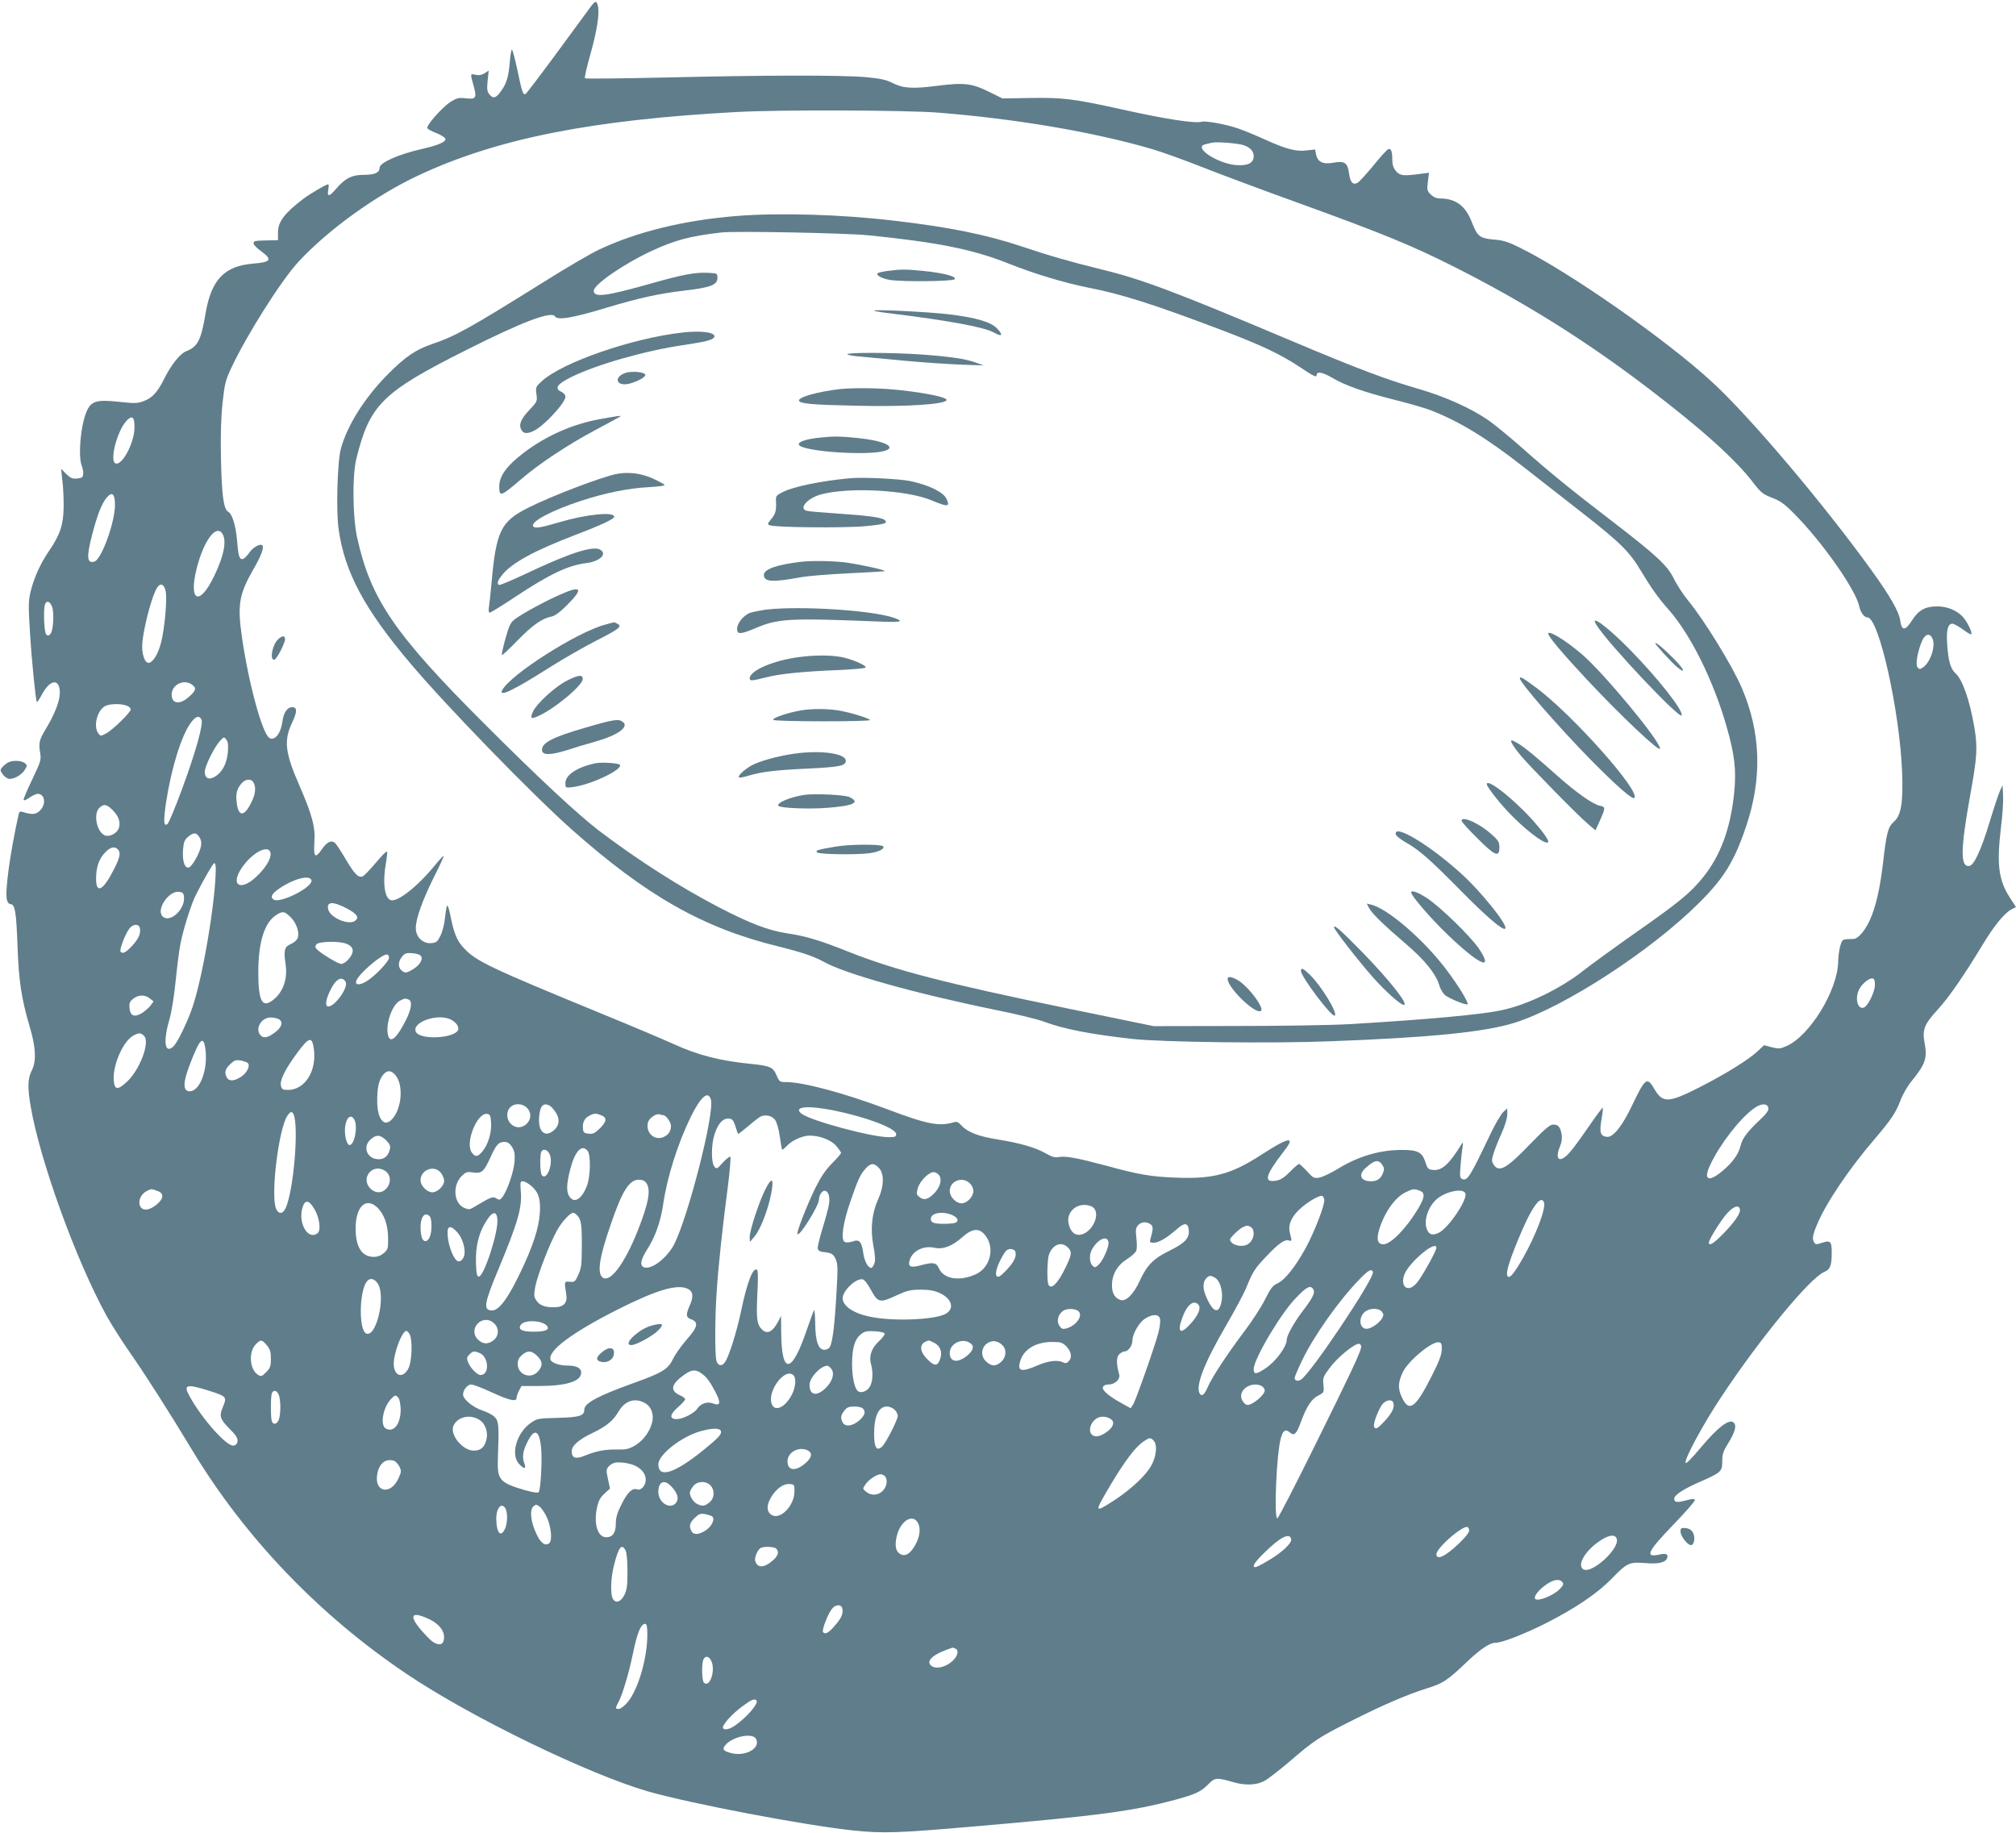 <?xml version="1.0" standalone="no"?>
<!DOCTYPE svg PUBLIC "-//W3C//DTD SVG 20010904//EN"
 "http://www.w3.org/TR/2001/REC-SVG-20010904/DTD/svg10.dtd">
<svg version="1.0" xmlns="http://www.w3.org/2000/svg"
 width="1280pt" height="1164pt" viewBox="0 0 1280 1164"
 preserveAspectRatio="xMidYMid meet">
<g transform="translate(0,1164) scale(0.1,-0.1)"
fill="#607d8b" stroke="none">
<path d="M3754 11602 c-11 -15 -107 -145 -213 -290 -106 -144 -198 -265 -203
-268 -17 -10 -24 11 -53 152 -16 73 -31 131 -35 129 -4 -2 -10 -37 -13 -77 -7
-89 -20 -135 -50 -178 -35 -52 -54 -60 -78 -31 -17 20 -18 33 -13 89 l7 64
-26 -17 c-18 -11 -36 -15 -57 -10 -35 8 -35 9 -14 -66 23 -81 17 -91 -48 -83
-47 5 -58 2 -99 -24 -51 -33 -152 -147 -146 -165 2 -7 28 -21 58 -32 30 -12
55 -28 57 -37 4 -19 -48 -41 -150 -64 -146 -33 -268 -87 -268 -119 0 -31 -30
-45 -99 -45 -77 0 -119 -21 -179 -91 -42 -49 -56 -50 -48 -4 4 19 4 35 0 35
-13 0 -117 -61 -159 -93 -119 -91 -160 -145 -160 -212 l0 -50 -55 -1 c-92 -2
-100 -3 -100 -19 0 -8 19 -29 43 -46 79 -58 71 -73 -48 -83 -181 -15 -264
-103 -300 -317 -29 -170 -49 -210 -123 -239 -39 -15 -96 -87 -140 -176 -42
-84 -75 -120 -128 -140 -42 -16 -57 -16 -159 -5 -142 15 -176 5 -205 -61 -38
-88 -56 -286 -30 -348 6 -15 10 -39 8 -52 -2 -19 -10 -24 -39 -26 -30 -3 -42
3 -69 29 l-32 33 8 -75 c5 -40 9 -117 8 -169 -1 -110 -22 -175 -94 -280 -55
-80 -96 -173 -116 -258 -14 -58 -14 -91 -4 -252 11 -184 37 -440 44 -447 2 -3
17 19 33 49 52 97 113 102 113 9 -1 -54 -32 -134 -89 -229 -43 -71 -47 -90
-35 -159 6 -37 0 -54 -50 -159 -31 -64 -56 -123 -56 -130 0 -9 11 -6 36 11 20
14 44 25 53 25 46 0 56 -66 15 -106 -25 -26 -51 -28 -110 -9 -17 5 -22 2 -26
-17 -54 -243 -88 -489 -74 -541 3 -15 13 -27 21 -27 30 0 38 -45 46 -259 8
-234 25 -340 78 -521 39 -130 43 -218 12 -278 -25 -50 -27 -106 -6 -228 60
-348 289 -978 481 -1327 31 -56 100 -165 154 -242 94 -135 237 -358 389 -610
337 -559 809 -1051 1366 -1425 406 -273 1150 -634 1530 -744 274 -78 993 -215
1305 -248 185 -19 282 -16 755 25 802 69 1018 98 1290 171 125 34 161 51 206
97 43 44 52 45 163 13 74 -21 146 -18 194 9 23 12 96 69 162 125 153 132 187
154 378 250 203 103 365 173 487 211 109 34 132 49 260 171 88 83 144 120 181
120 40 0 185 56 319 124 189 96 326 189 416 281 100 103 113 109 214 101 86
-7 129 3 140 32 9 24 -7 32 -49 22 -95 -21 -76 19 84 185 77 80 140 151 140
159 0 12 -8 12 -55 0 -58 -15 -75 -13 -75 11 0 23 61 62 161 106 136 59 144
66 144 131 0 45 6 65 38 115 45 74 55 114 33 132 -28 24 -100 -32 -206 -158
-61 -73 -96 -108 -98 -98 -6 28 116 252 228 420 244 368 562 754 652 791 39
17 48 41 48 125 0 69 -9 78 -60 61 -36 -12 -43 -12 -51 1 -14 22 -11 45 16
110 54 134 203 356 368 548 104 122 133 165 163 243 14 38 45 92 68 120 90
110 104 149 86 244 -16 86 -4 119 82 213 70 76 165 213 288 416 71 118 137
198 181 221 l29 15 -42 65 c-70 111 -81 209 -53 445 9 70 15 158 13 195 l-3
69 -18 -39 c-9 -21 -38 -107 -63 -190 -55 -182 -100 -280 -131 -284 -57 -8
-56 103 6 448 45 248 48 305 26 436 -30 170 -74 298 -119 339 -32 29 -46 80
-53 186 -6 90 4 129 34 129 8 0 38 -16 65 -36 27 -20 51 -34 54 -31 9 9 -26
81 -54 111 -39 41 -98 66 -162 66 -75 0 -118 -23 -159 -87 -44 -70 -67 -70
-76 -3 -8 57 -64 155 -183 320 -306 424 -773 976 -1012 1195 -293 270 -908
699 -1219 852 -76 38 -108 48 -167 52 -89 8 -104 20 -139 110 -39 104 -103
151 -203 151 -22 0 -41 9 -58 25 -23 23 -25 30 -18 82 l7 56 -64 -8 c-100 -13
-120 -11 -146 19 -16 19 -23 40 -23 71 0 54 -8 75 -25 68 -8 -2 -51 -49 -95
-104 -45 -54 -90 -104 -101 -110 -30 -15 -46 3 -54 62 -9 66 -28 79 -99 66
-66 -12 -100 4 -110 53 l-6 31 -54 -6 c-67 -9 -133 9 -271 72 -55 25 -130 56
-166 68 -76 26 -202 49 -229 42 -46 -12 -231 17 -510 79 -303 67 -370 75 -575
72 l-180 -3 -85 42 c-109 54 -160 60 -331 38 -157 -20 -216 -16 -284 19 -39
20 -75 27 -165 36 -155 14 -657 13 -1272 -2 -279 -6 -510 -9 -514 -5 -4 3 12
73 35 154 42 151 59 260 47 307 -8 32 -16 32 -42 -2z m2201 -677 c495 -39 993
-124 1358 -231 65 -19 206 -70 315 -113 108 -43 384 -146 614 -229 536 -194
723 -271 993 -407 451 -228 838 -471 1235 -774 337 -257 550 -449 662 -596 48
-62 61 -73 118 -95 52 -19 80 -39 140 -100 178 -178 392 -483 415 -590 8 -39
31 -70 52 -70 72 0 205 -593 220 -985 7 -189 -6 -272 -52 -312 -38 -34 -47
-68 -70 -268 -19 -160 -46 -275 -83 -357 -30 -66 -74 -117 -101 -119 -9 0 -29
-2 -46 -2 -27 -2 -31 -7 -42 -47 -6 -25 -12 -68 -12 -95 -3 -182 -180 -472
-329 -537 -39 -17 -49 -18 -93 -7 l-49 13 -38 -36 c-56 -54 -209 -149 -375
-233 -193 -98 -230 -99 -282 -11 -47 81 -58 74 -140 -97 -64 -136 -123 -210
-163 -205 -41 5 -48 28 -34 109 7 40 11 74 8 76 -2 2 -41 -50 -87 -117 -46
-67 -100 -142 -122 -166 -64 -73 -99 -50 -61 41 10 25 13 50 9 74 -9 47 -21
61 -54 61 -20 0 -51 -26 -141 -119 -154 -160 -202 -188 -236 -136 -14 22 -14
29 -1 72 8 26 31 84 51 128 21 47 36 96 36 119 l0 39 -26 -24 c-14 -13 -51
-76 -81 -139 -128 -269 -146 -299 -178 -286 -16 6 -17 15 -12 84 4 42 9 95 13
117 4 34 4 37 -7 20 -77 -126 -124 -169 -181 -163 -30 3 -35 8 -49 53 -20 59
-48 74 -144 74 -140 1 -279 -39 -409 -119 -46 -28 -99 -53 -120 -57 -34 -5
-39 -2 -78 41 -23 25 -46 46 -50 46 -5 0 -31 -22 -57 -49 -33 -34 -60 -52 -84
-56 -88 -17 -76 30 48 190 74 94 27 86 -144 -25 -192 -125 -306 -156 -541
-147 -162 6 -239 19 -450 77 -180 48 -255 62 -297 54 -25 -5 -44 1 -85 24 -62
36 -164 65 -300 87 -122 19 -193 46 -230 86 -22 24 -34 30 -51 24 -94 -28
-168 -14 -420 81 -273 103 -536 174 -648 174 -38 0 -41 2 -59 44 -21 50 -41
59 -160 71 -195 19 -340 56 -490 125 -69 31 -276 119 -460 194 -717 295 -798
333 -877 419 -43 46 -61 92 -84 207 -6 33 -15 60 -19 60 -4 0 -10 -33 -14 -72
-4 -43 -16 -91 -29 -118 -20 -40 -26 -45 -60 -48 -53 -4 -97 39 -97 96 0 59
42 176 115 323 37 72 64 133 62 135 -2 2 -27 -25 -56 -60 -107 -132 -237 -235
-280 -221 -40 12 -53 116 -30 239 5 31 9 62 7 68 -3 7 -35 -25 -72 -70 -37
-44 -75 -83 -83 -86 -27 -11 -52 14 -107 107 -30 51 -61 99 -70 106 -22 19
-50 5 -81 -39 -44 -64 -55 -54 -49 43 7 95 -13 171 -96 362 -90 206 -99 283
-46 395 34 72 34 100 1 100 -31 0 -55 -35 -62 -92 -10 -75 -49 -124 -83 -103
-45 28 -133 352 -175 647 -28 199 -16 267 73 422 49 84 70 141 58 153 -14 14
-59 -11 -84 -47 -15 -22 -34 -39 -43 -40 -20 0 -26 20 -34 120 -8 93 -31 167
-55 180 -30 16 -42 100 -47 335 -3 155 0 260 10 356 13 121 19 145 54 220 99
212 319 559 428 677 190 205 493 423 763 549 498 233 1096 352 2022 402 271
15 1069 12 1275 -4z m1935 -205 c45 -13 70 -38 70 -71 0 -44 -37 -63 -113 -57
-89 7 -217 75 -217 115 0 7 10 15 23 17 12 3 31 7 42 10 28 7 155 -3 195 -14z
m-7036 -1795 c-1 -100 -83 -250 -123 -226 -35 22 14 207 72 269 36 39 52 25
51 -43z m-124 -490 c0 -111 -85 -346 -130 -360 -48 -15 -52 27 -16 166 32 125
62 203 93 239 34 41 53 26 53 -45z m678 -178 c34 -41 17 -139 -47 -272 -94
-197 -166 -167 -112 47 43 169 118 275 159 225z m-356 -372 c10 -48 -6 -233
-29 -323 -17 -70 -50 -125 -76 -130 -29 -6 -50 61 -43 133 13 112 62 295 93
343 21 34 46 24 55 -23z m-722 -95 c15 -37 9 -152 -9 -174 -10 -12 -17 -14
-27 -5 -14 12 -20 161 -8 193 10 25 30 19 44 -14z m11941 -207 c19 -51 -17
-153 -64 -182 -17 -11 -22 -11 -33 3 -14 19 4 112 32 172 20 42 50 45 65 7z
m-11053 -289 c31 -22 28 -37 -18 -78 -58 -52 -110 -46 -110 14 0 62 76 101
128 64z m-414 -134 c14 -5 26 -16 26 -24 0 -19 -114 -130 -157 -153 -34 -18
-35 -17 -49 1 -31 43 -10 137 38 170 25 18 103 21 142 6z m475 -88 c14 -27
-36 -206 -124 -444 -42 -114 -83 -212 -91 -219 -25 -20 -27 16 -10 134 33 217
97 424 156 506 32 44 54 51 69 23z m168 -204 c-6 -73 -33 -126 -76 -155 -41
-28 -71 -17 -71 26 0 35 60 157 96 196 26 28 27 28 41 9 11 -13 13 -35 10 -76z
m163 -197 c17 -32 12 -74 -16 -129 -44 -89 -81 -88 -91 2 -7 55 0 85 28 119
24 32 64 36 79 8z m-895 -174 c39 -39 52 -78 39 -116 -11 -31 -56 -55 -85 -46
-53 17 -79 135 -39 175 28 28 47 25 85 -13z m551 -172 c11 -17 14 -35 10 -57
-9 -48 -58 -132 -78 -136 -26 -5 -41 42 -36 112 4 49 9 63 32 83 35 29 52 29
72 -2z m-518 -77 c20 -20 14 -52 -23 -124 -69 -138 -115 -163 -115 -63 0 71
18 126 56 165 32 35 61 43 82 22z m970 -25 c4 -30 -23 -80 -72 -131 -119 -126
-200 -73 -94 61 68 86 158 124 166 70z m-348 -95 c0 -199 -80 -679 -146 -877
-31 -94 -98 -233 -124 -256 -53 -48 -65 30 -26 166 15 51 31 150 41 249 9 91
23 199 31 240 18 91 68 249 96 305 55 108 111 205 119 205 5 0 9 -15 9 -32z
m607 -75 c17 -43 -204 -155 -242 -123 -20 17 -8 37 40 70 88 60 189 87 202 53z
m-809 -107 c9 -79 -90 -170 -136 -124 -42 42 38 162 103 156 25 -3 31 -8 33
-32z m1036 -75 c63 -33 78 -57 51 -77 -41 -31 -158 19 -171 72 -13 51 31 53
120 5z m-359 -54 c38 -38 58 -97 45 -133 -5 -13 -25 -30 -44 -38 -40 -17 -46
-39 -33 -126 14 -92 -13 -173 -73 -224 -74 -62 -100 -18 -100 172 0 187 38
311 110 360 44 29 56 28 95 -11z m-957 -70 c7 -34 -8 -68 -50 -113 -40 -43
-61 -53 -73 -35 -7 13 31 114 57 146 23 30 61 31 66 2z m1309 -98 c50 -19 56
-52 17 -98 -14 -17 -35 -31 -47 -31 -21 0 -136 70 -158 96 -9 11 -9 17 1 29
15 18 143 21 187 4z m477 -81 c14 -22 -16 -64 -64 -89 -29 -16 -37 -17 -55 -5
-28 19 -30 57 -4 90 18 23 27 27 67 24 29 -2 49 -9 56 -20z m-204 -9 c0 -23
-89 -116 -141 -148 -40 -25 -69 -27 -69 -6 0 36 157 175 197 175 7 0 13 -9 13
-21z m-276 -152 c21 -33 -66 -157 -110 -157 -20 0 -17 37 7 90 37 82 77 108
103 67z m9710 -23 c-1 -44 -44 -131 -70 -141 -40 -15 -59 60 -29 117 18 35 64
72 84 68 12 -3 16 -15 15 -44z m-10953 -83 l24 -19 -20 -27 c-11 -15 -37 -37
-57 -49 -47 -27 -72 -15 -76 36 -2 29 2 40 24 57 33 26 74 27 105 2z m1643 -7
c25 -10 19 -59 -15 -127 -58 -117 -101 -155 -115 -101 -18 70 25 195 76 221
29 15 33 15 54 7z m-820 -127 c25 -18 14 -50 -27 -81 -45 -34 -72 -40 -91 -21
-40 41 1 115 63 115 20 0 45 -6 55 -13z m1079 4 c33 -13 57 -39 57 -62 0 -59
-239 -77 -269 -21 -30 57 123 117 212 83z m-1938 -108 c39 -39 -27 -216 -110
-292 -59 -55 -79 -51 -83 13 -6 98 62 250 128 283 33 17 45 16 65 -4z m1077
-78 c22 -142 -55 -265 -164 -265 -32 0 -39 4 -44 26 -9 35 26 105 105 212 73
98 92 103 103 27z m-687 -13 c15 -133 -41 -270 -107 -260 -37 5 -35 60 6 166
66 173 89 194 101 94z m268 -81 c17 -17 -3 -60 -40 -86 -45 -30 -79 -32 -93
-6 -16 32 -12 51 20 83 27 26 36 30 67 25 20 -4 41 -11 46 -16z m935 -74 c58
-62 43 -228 -26 -290 -47 -43 -87 14 -87 123 0 84 10 132 36 164 25 32 49 33
77 3z m2006 -160 c23 -87 -143 -737 -233 -916 -43 -83 -133 -156 -184 -149
-37 5 -33 46 12 115 50 78 85 175 101 283 25 173 91 384 174 555 65 133 113
175 130 112z m-1161 -59 c48 -64 -37 -149 -101 -101 -36 27 -42 83 -12 113 30
30 86 24 113 -12z m137 22 c10 -5 28 -26 40 -45 27 -43 20 -86 -18 -115 -54
-43 -96 -3 -89 87 5 72 26 95 67 73z m7738 -16 c2 -15 -14 -37 -55 -75 -72
-67 -109 -115 -119 -154 -13 -56 -43 -102 -99 -153 -101 -92 -146 -82 -97 21
60 129 188 295 277 359 46 34 88 35 93 2z m-5935 -14 c211 -43 397 -114 397
-151 0 -16 -8 -19 -47 -19 -110 0 -501 106 -555 150 -54 44 40 53 205 20z
m-3428 -27 c32 -84 0 -471 -49 -588 -19 -46 -50 -47 -65 -4 -32 93 19 502 73
584 19 29 31 32 41 8z m1253 -51 c4 -63 -19 -140 -55 -182 -30 -37 -47 -38
-69 -5 -41 63 36 252 99 243 19 -3 22 -10 25 -56z m695 49 c42 -16 41 -39 -2
-83 -33 -32 -46 -39 -73 -36 -26 2 -34 8 -36 27 -6 39 7 70 36 85 32 18 43 19
75 7z m397 -1 c18 0 50 -44 50 -68 0 -35 -16 -58 -49 -72 -58 -23 -113 30 -97
93 7 28 52 59 74 52 8 -3 18 -5 22 -5z m711 -30 c11 -15 23 -58 30 -105 6 -44
13 -82 15 -84 2 -2 15 8 29 23 32 35 100 66 146 66 63 0 135 -27 168 -65 17
-20 31 -40 31 -45 0 -5 -26 -35 -58 -67 -41 -42 -70 -85 -104 -153 -54 -111
-120 -279 -115 -294 9 -26 137 179 137 219 0 25 19 55 35 55 23 0 36 -36 29
-82 -3 -24 -22 -93 -41 -155 -19 -61 -33 -120 -31 -130 2 -11 13 -19 28 -21
60 -6 72 -13 87 -49 13 -32 13 -61 3 -227 -11 -194 -24 -296 -41 -328 -5 -10
-21 -18 -35 -18 -38 0 -57 54 -58 167 -1 51 -4 89 -7 85 -3 -4 -23 -57 -44
-118 -97 -289 -163 -299 -165 -24 l-1 105 -18 -35 c-40 -75 -78 -87 -115 -37
-22 30 -25 71 -15 264 2 50 1 95 -3 99 -25 25 -63 -70 -103 -261 -27 -129 -75
-283 -101 -322 -19 -30 -46 -26 -55 7 -11 39 -10 287 2 448 11 164 36 398 71
664 12 97 19 180 15 184 -3 4 -25 -13 -47 -37 -38 -42 -40 -43 -55 -25 -20 27
-20 139 2 205 21 67 54 103 91 99 22 -2 29 -11 41 -48 8 -25 15 -47 17 -49 2
-2 29 19 61 46 32 28 67 55 78 62 32 17 76 9 96 -19z m-2671 1 c23 -43 1 -161
-31 -161 -14 0 -29 45 -29 90 0 76 35 117 60 71z m202 -131 c24 -25 29 -36 23
-58 -10 -41 -34 -62 -70 -62 -75 0 -106 79 -51 127 36 31 61 29 98 -7z m799
-42 c16 -27 19 -44 16 -93 -5 -64 -46 -184 -76 -224 -16 -20 -20 -22 -39 -10
-23 14 -32 11 -131 -48 -41 -25 -44 -25 -77 -10 -64 31 -71 142 -13 200 27 26
34 29 73 23 54 -8 68 4 109 94 37 82 53 100 89 100 21 0 33 -8 49 -32z m480
-25 c21 -25 18 -167 -5 -223 -33 -84 -79 -112 -110 -68 -21 30 -20 79 4 172
30 117 74 165 111 119z m-237 -33 c16 -66 -28 -161 -55 -119 -10 16 -12 119
-3 144 12 29 48 14 58 -25z m5282 -55 c14 -21 14 -30 4 -55 -15 -35 -37 -50
-75 -50 -65 0 -83 39 -37 82 57 53 84 59 108 23z m-3195 -21 c34 -36 32 -117
-5 -197 -40 -89 -51 -187 -31 -295 12 -64 14 -95 6 -115 -6 -15 -14 -27 -19
-27 -21 0 -44 43 -51 95 -10 72 -26 89 -67 73 -17 -6 -39 -8 -49 -4 -29 11
-14 119 35 260 48 139 63 171 98 209 32 34 52 34 83 1z m-3134 -19 c40 -28 37
-89 -6 -122 -56 -43 -139 32 -106 97 22 42 71 53 112 25z m352 -11 c12 -15 21
-38 21 -51 0 -32 -42 -73 -75 -73 -34 0 -75 42 -75 76 0 68 88 100 129 48z
m3166 -19 c17 -28 2 -76 -35 -113 -38 -38 -65 -45 -92 -22 -20 16 -21 21 -10
58 14 47 74 105 104 100 12 -2 26 -12 33 -23z m-1861 -47 c30 -42 14 -127 -55
-302 -84 -211 -177 -335 -224 -296 -34 29 -20 126 51 331 74 218 119 289 180
289 23 0 38 -7 48 -22z m2053 0 c14 -13 23 -33 23 -50 0 -36 -40 -78 -75 -78
-35 0 -75 42 -75 78 0 64 79 95 127 50z m-2783 -18 c47 -41 60 -86 53 -179 -7
-89 -43 -201 -114 -351 -83 -177 -143 -260 -188 -260 -59 0 -52 43 41 265 121
290 149 387 141 488 -5 61 -4 67 13 67 11 0 35 -14 54 -30z m-2375 -31 c44
-15 42 -49 -6 -88 -47 -38 -89 -41 -104 -7 -14 30 6 75 41 93 31 16 30 16 69
2z m8015 1 c36 -13 33 -43 -12 -117 -73 -122 -172 -223 -218 -223 -37 0 -46
30 -28 91 32 108 100 205 166 238 49 24 57 25 92 11z m290 -17 c15 -39 -108
-221 -169 -250 -40 -19 -62 -13 -76 24 -20 53 6 136 59 186 54 51 172 77 186
40z m-896 -40 c5 -31 -63 -206 -119 -309 -66 -119 -132 -202 -178 -222 -30
-14 -43 -30 -79 -102 -23 -47 -83 -139 -133 -205 -107 -142 -203 -288 -230
-350 -22 -51 -37 -63 -51 -44 -30 46 26 192 167 434 54 93 111 199 126 235 43
107 56 127 132 206 75 80 116 108 141 98 18 -7 19 -1 7 43 -15 51 4 102 58
153 46 45 127 93 146 87 6 -2 11 -13 13 -24z m1395 -17 c14 -37 -51 -208 -135
-356 -59 -102 -85 -132 -97 -111 -11 18 8 84 66 226 82 202 146 295 166 241z
m-7807 -42 c33 -56 43 -134 21 -153 -59 -48 -124 58 -98 157 16 58 42 56 77
-4z m398 11 c44 -41 69 -110 70 -193 1 -69 -1 -75 -27 -98 -19 -16 -40 -24
-65 -24 -74 1 -114 62 -114 179 -1 138 64 203 136 136z m4548 -2 c51 -46 -16
-173 -93 -173 -32 0 -56 28 -65 76 -11 60 36 113 100 114 23 0 47 -7 58 -17z
m4104 -7 c9 -24 -26 -77 -99 -153 -66 -68 -97 -88 -97 -62 0 20 81 149 119
189 39 41 68 51 77 26z m-7888 -66 c8 -79 -85 -365 -118 -365 -12 0 -16 19
-18 89 -3 106 19 194 69 269 37 57 62 59 67 7z m506 24 c26 -25 31 -61 30
-199 0 -111 -3 -137 -22 -178 -20 -45 -24 -48 -54 -45 -36 3 -36 4 -23 -78 10
-57 -16 -84 -79 -84 -58 0 -91 13 -112 45 -14 22 -15 33 -5 88 15 74 89 267
137 354 31 56 83 113 104 113 5 0 16 -7 24 -16z m2381 2 c37 -16 46 -40 19
-50 -9 -3 -40 -6 -69 -6 -66 0 -85 7 -85 31 0 38 71 51 135 25z m-3317 -8 c15
-15 16 -99 0 -133 -16 -36 -44 -32 -52 6 -19 94 11 168 52 127z m4577 -51 c18
-14 18 -28 -1 -94 -6 -20 -3 -23 23 -23 30 0 84 32 146 87 48 43 71 40 75 -8
4 -51 -24 -81 -123 -130 -101 -49 -144 -93 -189 -192 -37 -82 -86 -131 -120
-121 -36 10 -56 43 -56 92 0 70 33 128 96 168 29 18 56 43 59 55 4 11 4 47 0
80 -6 50 -4 63 11 80 20 22 52 25 79 6z m636 -17 c26 -15 25 -67 -3 -97 -15
-16 -33 -23 -59 -23 -35 0 -69 20 -69 40 0 13 61 71 84 80 28 11 25 11 47 0z
m-5040 -31 c29 -31 49 -83 49 -130 0 -35 -23 -64 -44 -56 -22 9 -52 78 -61
139 -12 83 7 99 56 47z m3352 -19 c67 -79 36 -209 -59 -251 -103 -46 -203 -30
-233 39 -17 37 -36 40 -117 18 -60 -16 -79 -9 -70 27 15 63 87 101 159 85 55
-12 113 10 178 68 62 55 104 59 142 14z m785 -47 c4 -29 -34 -116 -63 -143
-21 -19 -24 -20 -39 -5 -19 19 -21 67 -5 98 35 68 100 99 107 50z m-258 -33
c27 -27 25 -44 -10 -118 -51 -109 -98 -157 -114 -116 -10 26 -7 161 5 191 24
63 79 83 119 43z m2340 -2 c0 -20 -87 -176 -121 -219 -70 -88 -128 -5 -61 87
65 89 182 174 182 132z m-2674 -23 c11 -29 -7 -68 -56 -119 -37 -39 -52 -48
-61 -39 -14 14 1 67 38 131 18 32 30 42 49 42 13 0 27 -7 30 -15z m2271 -131
c12 -37 -400 -653 -458 -684 -21 -12 -39 -6 -39 12 0 6 20 54 45 106 75 158
234 383 367 520 57 59 77 69 85 46z m-1005 -35 c41 -22 60 -112 37 -178 -18
-52 -50 -35 -88 49 -25 55 -26 97 -4 122 19 21 27 22 55 7z m-5312 -41 c50
-82 -11 -339 -74 -315 -49 19 -46 271 4 332 20 25 49 17 70 -17z m3130 -38
c44 -81 57 -84 161 -35 67 31 88 36 152 37 54 0 88 -6 120 -20 80 -35 100
-100 42 -133 -67 -39 -341 -50 -485 -18 -103 22 -170 68 -170 117 1 47 82 125
125 120 13 -2 32 -26 55 -68z m-1165 8 c35 -16 40 -48 16 -103 -28 -63 -27
-79 9 -92 47 -18 40 -49 -31 -129 -33 -38 -72 -93 -86 -122 -31 -65 -66 -87
-250 -153 -226 -81 -313 -128 -313 -168 0 -40 -29 -49 -167 -53 -127 -3 -133
-4 -174 -33 -89 -62 -128 -200 -74 -259 31 -34 48 -34 35 0 -15 40 -12 75 14
129 46 99 79 91 91 -21 9 -77 -2 -275 -15 -288 -6 -6 -40 0 -87 13 -161 47
-177 66 -172 200 8 207 6 238 -19 263 -12 14 -47 32 -77 42 -60 19 -125 72
-125 102 0 29 28 64 52 64 12 0 70 -22 130 -50 113 -52 158 -62 158 -35 0 9 7
29 15 45 l16 30 102 0 c183 0 277 29 277 86 0 29 -31 44 -89 44 -48 0 -98 17
-105 36 -22 57 139 176 436 325 239 120 367 157 433 127z m3974 -5 c12 -22 -5
-55 -71 -141 -52 -69 -98 -151 -98 -177 0 -45 -71 -141 -137 -184 -58 -38 -73
-39 -73 -3 0 62 169 348 265 448 71 75 96 88 114 57z m-729 -98 c17 -21 -3
-68 -53 -122 -62 -68 -84 -53 -52 36 30 87 75 123 105 86z m-765 -38 c36 -27
-11 -96 -78 -112 -20 -5 -29 -1 -41 18 -19 28 -9 70 22 93 22 17 73 18 97 1z
m1928 -4 c12 -15 13 -22 4 -40 -16 -28 -57 -60 -89 -68 -50 -13 -69 56 -28
101 29 29 89 33 113 7z m-1408 -46 c4 -13 -1 -53 -10 -88 -23 -88 -143 -429
-161 -457 l-15 -23 -58 32 c-83 46 -126 83 -118 103 4 10 18 16 37 16 39 0 74
34 66 63 -18 65 -19 108 -1 127 10 11 26 20 36 20 23 0 49 37 49 70 0 40 42
113 79 137 46 31 89 31 96 0z m-4228 -29 c33 -30 31 -80 -3 -107 -35 -28 -69
-26 -99 4 -69 68 31 170 102 103z m333 -13 c25 -26 -4 -40 -80 -40 -76 0 -102
13 -84 43 21 33 129 31 164 -3z m-869 -56 c19 -36 15 -170 -7 -215 -34 -70
-94 -53 -94 27 0 70 53 209 80 209 5 0 14 -9 21 -21z m3016 4 c2 -6 -14 -28
-37 -49 -47 -44 -64 -94 -50 -144 14 -50 12 -107 -5 -140 -17 -33 -58 -49 -79
-31 -21 17 -36 91 -36 171 0 98 16 155 53 186 26 22 38 24 90 22 35 -2 62 -8
64 -15z m-3923 -74 c21 -25 26 -41 26 -86 0 -47 -4 -58 -30 -85 -28 -28 -32
-29 -53 -16 -53 35 -60 146 -12 194 31 31 38 30 69 -7z m4237 16 c39 -21 53
-57 39 -101 -16 -49 -36 -50 -81 -5 -57 56 -53 107 9 120 2 1 16 -6 33 -14z
m238 -10 c19 -19 2 -52 -43 -83 -54 -37 -96 -25 -96 28 1 66 92 102 139 55z
m195 -5 c29 -28 25 -78 -8 -107 -34 -29 -58 -29 -92 0 -45 39 -34 106 21 127
25 11 55 3 79 -20z m407 -9 c32 -33 38 -71 13 -95 -11 -12 -20 -13 -34 -6 -32
17 -92 11 -155 -16 -112 -49 -139 -42 -116 29 24 72 99 116 199 117 57 0 67
-3 93 -29z m2383 -20 c-1 -33 -17 -76 -68 -176 -101 -198 -140 -224 -186 -125
-25 54 -24 92 6 157 34 72 184 197 229 191 17 -3 20 -10 19 -47z m-512 14 c-7
-38 -66 -163 -293 -622 -126 -255 -233 -463 -239 -463 -22 0 -6 398 21 504 13
54 31 66 59 41 27 -24 42 -10 70 68 36 97 67 145 109 166 38 20 38 21 34 68
-5 44 -2 53 40 109 48 65 160 157 186 152 10 -2 15 -12 13 -23z m-5598 -35
c60 -23 66 -140 7 -140 -22 0 -66 46 -80 83 -9 23 -7 31 9 47 23 23 29 24 64
10z m367 -19 c35 -36 37 -61 6 -97 -46 -54 -130 -23 -130 47 0 23 8 39 27 56
36 31 61 29 97 -6z m1863 -77 c31 -30 11 -91 -44 -138 -52 -43 -90 -30 -90 31
0 46 66 118 112 122 4 1 14 -6 22 -15z m-824 -31 c36 -25 55 -50 92 -120 37
-71 32 -92 -17 -73 -35 13 -77 -1 -99 -35 -18 -28 -92 -65 -129 -65 -48 0 -46
29 6 74 26 23 47 46 47 52 0 6 -14 17 -32 25 -66 29 -58 70 24 129 47 34 73
37 108 13z m588 -15 c18 -18 14 -74 -9 -120 -42 -83 -109 -115 -129 -62 -31
81 85 235 138 182z m2973 -68 c10 -6 19 -19 19 -28 0 -28 -76 -92 -109 -92
-18 0 -41 31 -41 56 0 55 77 92 131 64z m-6680 -31 c108 -35 111 -38 84 -102
-24 -58 -19 -75 40 -136 43 -42 55 -62 53 -81 -2 -17 -10 -26 -26 -28 -42 -6
-197 166 -277 311 -44 77 -24 83 126 36z m439 -25 c6 -14 10 -49 10 -79 0 -30
-4 -65 -10 -79 -11 -29 -35 -34 -44 -10 -8 20 -8 158 0 178 9 24 33 19 44 -10z
m760 -19 c7 -9 13 -42 14 -73 0 -93 -43 -149 -94 -122 -38 21 -19 133 32 187
25 27 31 28 48 8z m1561 -31 c44 -22 63 -73 49 -127 -16 -60 -57 -114 -109
-145 -38 -22 -56 -26 -111 -25 -75 2 -133 -9 -207 -39 -59 -24 -83 -16 -83 29
0 34 44 73 132 115 89 43 130 77 164 134 41 70 101 91 165 58z m4755 1 c11
-28 -7 -66 -53 -116 -48 -51 -60 -58 -69 -36 -7 19 32 119 56 145 24 25 58 29
66 7z m-3368 -37 c21 -21 13 -45 -23 -77 -42 -36 -89 -42 -105 -12 -15 29 -12
45 11 75 16 21 29 26 63 26 23 0 47 -5 54 -12z m202 -8 c11 -11 20 -28 20 -39
0 -26 -75 -173 -100 -196 -34 -31 -50 -5 -50 80 0 114 28 175 82 175 15 0 37
-9 48 -20z m-2630 -69 c32 -23 49 -75 39 -118 -11 -51 -36 -73 -81 -73 -73 0
-157 106 -127 162 30 57 112 71 169 29z m4009 4 c20 -19 5 -52 -37 -80 -40
-27 -71 -32 -90 -13 -27 27 -3 90 42 108 25 11 66 4 85 -15z m-2482 -70 c7
-20 -14 -43 -110 -121 -184 -149 -287 -182 -287 -91 0 62 149 178 271 211 73
20 118 20 126 1z m2747 -61 c24 -24 20 -92 -10 -151 -32 -65 -129 -156 -240
-229 -130 -83 -130 -83 -17 108 87 145 153 232 202 265 40 27 45 28 65 7z
m-2193 -64 c29 -16 23 -44 -16 -79 -63 -55 -115 -50 -115 11 0 59 75 98 131
68z m-2626 -66 c8 -4 22 -19 31 -35 13 -27 13 -33 -5 -73 -49 -111 -156 -92
-136 24 12 71 56 104 110 84z m1530 -31 c42 -21 65 -52 65 -89 0 -36 -31 -70
-56 -60 -29 11 -61 -20 -98 -95 -27 -54 -36 -84 -36 -122 0 -59 -20 -87 -61
-87 -54 0 -80 83 -59 186 10 46 20 65 48 91 l35 32 -13 61 c-12 54 -11 62 5
80 9 10 27 21 39 23 32 7 97 -3 131 -20z m1583 -65 c20 -20 14 -67 -13 -93
-29 -30 -73 -33 -106 -6 -22 18 -23 19 -5 45 19 30 72 66 97 66 8 0 20 -5 27
-12z m-1356 -65 c39 -41 50 -76 32 -102 -35 -50 -114 -4 -114 67 0 66 38 82
82 35z m248 7 c30 -30 27 -83 -6 -109 -30 -24 -43 -26 -77 -10 -24 11 -47 47
-47 73 0 7 9 25 21 40 26 33 79 36 109 6z m534 -42 c-1 -85 -85 -175 -140
-149 -31 14 -39 50 -20 92 29 65 85 111 130 107 30 -3 31 -5 30 -50z m-1576
-153 c31 -61 41 -155 19 -173 -25 -21 -56 2 -83 63 -34 73 -42 146 -19 169 15
15 20 15 38 3 12 -8 32 -36 45 -62z m-258 46 c15 -29 12 -98 -6 -132 -26 -51
-51 -21 -53 63 -2 73 34 115 59 69z m1313 -50 c17 -17 -3 -60 -40 -86 -45 -30
-79 -32 -93 -6 -16 32 -12 51 20 83 27 26 36 30 67 25 20 -4 41 -11 46 -16z
m1301 -33 c28 -40 15 -113 -30 -174 -27 -37 -55 -47 -82 -28 -27 18 -32 58
-17 116 23 89 94 136 129 86z m3504 -52 c3 -12 -19 -41 -60 -81 -88 -85 -148
-115 -148 -72 0 22 62 88 123 134 62 45 80 49 85 19z m-1130 -59 c5 -25 -61
-86 -147 -136 -38 -23 -74 -41 -80 -41 -25 0 -7 30 57 92 101 100 162 130 170
85z m2067 3 c20 -63 -161 -227 -213 -193 -39 25 8 111 97 174 61 44 106 51
116 19z m-6294 -72 c8 -14 13 -66 13 -133 0 -90 -3 -117 -19 -150 -22 -44 -52
-57 -72 -29 -19 26 -16 136 6 219 29 113 48 137 72 93z m957 10 c19 -19 14
-42 -15 -70 -58 -53 -103 -57 -118 -9 -7 22 17 76 37 84 25 10 84 7 96 -5z
m4992 -213 c10 -12 6 -21 -21 -48 -39 -38 -134 -76 -151 -59 -14 14 21 59 74
95 46 30 79 34 98 12z m-4572 -168 c7 -33 -7 -63 -49 -110 -39 -46 -62 -57
-74 -38 -7 13 31 114 57 146 23 30 61 31 66 2z m-2621 -68 c72 -35 107 -91 87
-143 -10 -26 -51 -18 -86 17 -138 138 -138 191 -1 126z m1383 -98 c0 -150 -59
-351 -126 -429 -19 -23 -44 -42 -55 -42 -23 0 -24 2 0 48 24 46 64 182 86 287
30 147 53 205 81 205 11 0 14 -17 14 -69z m1954 -87 c27 -10 18 -50 -19 -82
-40 -35 -93 -49 -124 -33 -47 26 -10 70 85 105 22 8 40 15 41 15 1 1 8 -2 17
-5z m-1543 -92 c19 -66 -19 -158 -52 -125 -12 12 -15 108 -5 141 12 36 44 28
57 -16z m282 -238 c17 -17 -64 -111 -140 -162 -34 -24 -73 -29 -73 -9 0 21 61
88 123 133 57 43 77 51 90 38z m-3 -244 c32 -59 -67 -115 -159 -90 -50 13 -58
25 -34 52 47 54 172 78 193 38z"/>
<path d="M4680 10269 c-336 -27 -636 -100 -877 -214 -51 -24 -211 -117 -355
-208 -465 -290 -554 -340 -698 -389 -112 -38 -175 -81 -290 -197 -145 -147
-253 -318 -295 -467 -23 -79 -32 -401 -15 -515 39 -273 164 -506 454 -849 228
-271 771 -829 1021 -1052 479 -426 839 -630 1317 -747 149 -37 226 -63 287
-97 135 -76 576 -200 1083 -304 136 -27 278 -62 315 -76 125 -47 293 -80 560
-110 195 -21 882 -30 1263 -15 639 24 982 59 1168 118 314 99 863 455 1167
758 160 158 226 265 301 487 103 303 95 596 -26 878 -57 136 -239 432 -340
555 -32 38 -73 102 -92 140 -40 84 -109 148 -403 374 -243 186 -385 301 -563
459 -79 70 -176 149 -215 176 -109 75 -276 149 -434 195 -208 60 -392 129
-818 309 -735 310 -944 389 -1200 451 -203 50 -335 88 -510 147 -225 75 -463
123 -810 163 -336 40 -729 51 -995 30z m835 -123 c435 -44 657 -88 880 -176
173 -69 360 -125 514 -156 212 -41 419 -107 851 -271 254 -97 366 -150 494
-234 87 -59 106 -67 106 -50 0 25 38 18 99 -18 83 -49 199 -90 405 -142 89
-22 190 -52 226 -66 182 -72 353 -177 590 -363 80 -63 245 -192 367 -287 243
-190 299 -245 375 -373 63 -105 108 -168 172 -240 140 -159 285 -450 369 -745
50 -174 62 -274 48 -415 -23 -229 -86 -401 -198 -540 -80 -100 -153 -159 -433
-355 -129 -91 -278 -199 -330 -240 -142 -112 -356 -216 -517 -249 -132 -28
-459 -58 -958 -88 -119 -7 -436 -12 -730 -12 l-520 -1 -545 112 c-778 160
-1099 243 -1397 362 -184 73 -268 98 -390 116 -114 18 -226 60 -420 160 -254
132 -516 299 -766 488 -136 103 -390 340 -737 687 -565 565 -716 786 -802
1175 -29 131 -32 392 -6 500 85 346 163 424 703 695 354 178 537 247 559 211
16 -26 112 -10 326 55 206 62 334 90 495 109 166 19 210 36 210 80 0 30 0 30
-64 33 -77 4 -165 -13 -361 -69 -283 -80 -360 -90 -360 -45 0 39 188 169 363
251 151 70 246 96 447 119 88 10 784 -3 935 -18z"/>
<path d="M5637 9920 c-32 -4 -61 -11 -65 -15 -12 -12 28 -34 77 -42 75 -13
398 -10 412 4 17 17 -70 40 -200 53 -113 11 -138 11 -224 0z"/>
<path d="M5550 9668 c0 -3 44 -11 98 -17 382 -47 600 -88 662 -122 52 -30 62
-17 21 25 -40 42 -128 68 -302 90 -119 15 -479 33 -479 24z"/>
<path d="M4336 9529 c-320 -35 -767 -190 -897 -310 -37 -34 -39 -38 -33 -82 6
-44 5 -47 -44 -99 -55 -58 -70 -94 -52 -127 13 -25 40 -27 82 -5 66 34 198
177 198 215 0 11 -11 24 -25 31 -47 21 -29 49 60 93 160 80 477 170 714 204
139 21 184 32 195 49 18 30 -76 45 -198 31z"/>
<path d="M5380 9391 c0 -4 33 -11 73 -14 39 -4 169 -16 287 -27 118 -11 280
-22 360 -25 l145 -5 -50 18 c-63 24 -170 39 -355 52 -179 12 -460 13 -460 1z"/>
<path d="M3965 9270 c-59 -23 -57 -70 3 -70 39 0 123 37 129 57 7 21 -90 31
-132 13z"/>
<path d="M5335 9170 c-145 -17 -269 -52 -262 -74 6 -19 83 -26 362 -32 317 -8
575 9 575 37 0 24 -262 67 -447 73 -81 3 -184 1 -228 -4z"/>
<path d="M3815 8980 c-176 -31 -342 -104 -485 -211 -112 -85 -160 -150 -160
-217 0 -69 8 -66 137 44 116 100 303 224 483 319 80 43 147 79 149 81 7 7 -19
3 -124 -16z"/>
<path d="M5190 8860 c-79 -10 -123 -26 -118 -43 15 -44 455 -74 553 -37 66 25
-19 63 -180 79 -119 12 -158 12 -255 1z"/>
<path d="M3911 8630 c-102 -22 -406 -138 -554 -212 -178 -89 -207 -147 -237
-488 -6 -63 -13 -130 -16 -147 -3 -19 -1 -33 5 -33 6 0 79 45 163 101 216 143
335 200 451 214 87 11 136 59 86 86 -48 25 -197 -24 -473 -155 -88 -41 -163
-73 -168 -70 -15 9 -8 29 23 67 61 74 202 151 455 248 166 63 254 104 254 118
0 34 -177 16 -350 -35 -119 -35 -155 -41 -165 -25 -17 29 118 100 303 161 153
50 299 80 430 87 56 3 102 9 102 13 0 4 -32 22 -71 40 -78 36 -160 46 -238 30z"/>
<path d="M5400 8604 c-178 -16 -363 -53 -430 -88 -43 -22 -45 -25 -43 -62 3
-55 -3 -78 -32 -112 -23 -27 -23 -31 -7 -37 30 -14 471 -18 602 -6 128 12 151
19 126 40 -19 16 -109 28 -306 41 -90 6 -175 13 -188 17 -53 13 3 79 87 103
176 49 548 30 706 -37 104 -43 118 -42 95 9 -20 44 -111 88 -232 114 -71 14
-294 25 -378 18z"/>
<path d="M5085 8073 c-153 -18 -235 -47 -235 -83 0 -45 55 -48 228 -16 46 9
185 20 309 26 125 6 228 12 231 14 6 7 -170 45 -258 56 -80 9 -210 11 -275 3z"/>
<path d="M3559 7866 c-92 -40 -233 -116 -284 -153 -34 -25 -40 -37 -66 -128
-15 -55 -25 -102 -23 -104 3 -3 47 38 98 91 97 99 156 141 216 153 24 5 55 28
102 75 104 104 90 125 -43 66z"/>
<path d="M4868 7770 c-37 -5 -83 -14 -103 -20 -42 -14 -85 -66 -85 -103 0 -36
22 -35 112 3 148 63 213 67 783 44 150 -6 172 -1 96 25 -142 47 -589 75 -803
51z"/>
<path d="M10137 7671 c75 -120 529 -600 540 -573 12 30 -149 234 -326 415
-143 147 -264 235 -214 158z"/>
<path d="M3842 7674 c-178 -47 -600 -316 -653 -415 -26 -49 70 -3 311 150 80
50 206 123 281 161 151 77 171 93 140 109 -11 6 -21 11 -23 10 -2 0 -27 -7
-56 -15z"/>
<path d="M9830 7617 c0 -18 88 -123 244 -290 216 -231 466 -467 466 -440 0 49
-358 481 -496 599 -103 88 -214 156 -214 131z"/>
<path d="M10510 7556 c0 -9 104 -123 138 -151 59 -49 47 -16 -19 51 -61 62
-119 111 -119 100z"/>
<path d="M5080 7469 c-165 -20 -320 -86 -320 -136 0 -17 13 -17 102 6 87 23
238 38 466 47 89 4 165 11 168 16 8 13 -97 58 -163 68 -67 11 -160 11 -253 -1z"/>
<path d="M3600 7319 c-73 -37 -190 -143 -215 -195 -20 -44 -15 -51 26 -33 101
41 289 197 289 238 0 29 -25 27 -100 -10z"/>
<path d="M9650 7333 c0 -27 242 -304 444 -511 171 -173 271 -261 283 -248 41
41 -392 527 -622 699 -87 64 -105 75 -105 60z"/>
<path d="M5087 7130 c-88 -15 -192 -51 -176 -61 18 -11 626 -12 614 0 -16 14
-135 50 -205 61 -74 11 -163 11 -233 0z"/>
<path d="M3720 7021 c-216 -62 -287 -100 -278 -148 5 -29 58 -27 160 5 51 17
129 40 173 52 146 41 223 95 179 127 -27 20 -56 16 -234 -36z"/>
<path d="M9601 6918 c6 -13 32 -48 57 -78 60 -71 363 -380 425 -432 l47 -40
24 53 c41 91 41 96 5 103 -45 9 -149 82 -274 193 -141 126 -202 175 -245 202
-45 27 -54 27 -39 -1z"/>
<path d="M5076 6859 c-94 -10 -215 -39 -284 -69 -49 -21 -111 -74 -100 -86 3
-3 30 2 60 11 85 25 164 35 371 45 211 10 247 18 247 50 0 43 -137 66 -294 49z"/>
<path d="M3775 6793 c-115 -26 -185 -74 -185 -125 0 -31 0 -31 48 -25 107 13
310 107 299 140 -4 12 -122 20 -162 10z"/>
<path d="M9440 6661 c0 -18 96 -139 168 -209 112 -111 222 -187 222 -154 0 20
-77 116 -156 195 -120 119 -234 201 -234 168z"/>
<path d="M5105 6593 c-91 -14 -179 -52 -162 -70 15 -14 197 -21 310 -12 167
13 211 34 141 68 -29 15 -226 24 -289 14z"/>
<path d="M9280 6429 c0 -7 44 -56 99 -110 112 -113 141 -125 141 -60 0 34 -6
45 -50 84 -76 69 -190 120 -190 86z"/>
<path d="M8862 6343 c2 -10 30 -32 63 -51 84 -47 154 -108 355 -312 162 -164
263 -250 277 -236 20 20 -158 242 -288 357 -202 181 -420 310 -407 242z"/>
<path d="M5306 6265 c-117 -20 -131 -24 -118 -37 13 -13 253 -16 333 -5 59 8
100 29 86 44 -14 14 -217 13 -301 -2z"/>
<path d="M8960 5973 c0 -20 126 -166 227 -263 203 -196 302 -241 203 -93 -51
76 -245 265 -330 321 -59 38 -100 53 -100 35z"/>
<path d="M8693 5874 c18 -34 94 -108 230 -224 120 -102 192 -191 213 -259 8
-29 25 -58 40 -70 28 -22 134 -65 142 -57 8 9 -58 118 -132 216 -141 189 -373
390 -479 416 l-29 7 15 -29z"/>
<path d="M8470 5753 c0 -15 156 -215 247 -318 79 -89 175 -175 196 -175 33 0
-87 153 -261 332 -136 139 -182 180 -182 161z"/>
<path d="M8260 5476 c0 -38 199 -300 215 -284 18 18 -81 181 -155 256 -45 44
-60 51 -60 28z"/>
<path d="M7797 5433 c-26 -41 177 -243 210 -210 18 19 -70 140 -137 187 -32
22 -67 33 -73 23z"/>
<path d="M1762 7577 c-36 -38 -50 -134 -19 -125 15 5 67 105 67 130 0 25 -22
23 -48 -5z"/>
<path d="M4860 4090 c-41 -81 -100 -262 -100 -303 l1 -32 30 35 c36 43 82 159
104 264 21 105 7 119 -35 36z"/>
<path d="M4157 3229 c-49 -11 -88 -32 -132 -70 -38 -34 -45 -59 -17 -59 31 0
135 57 171 93 37 39 32 47 -22 36z"/>
<path d="M3821 3054 c-38 -31 -39 -52 -5 -60 35 -9 72 10 80 40 13 52 -26 62
-75 20z"/>
<path d="M55 6801 c-11 -5 -28 -18 -38 -29 -17 -19 -17 -22 -2 -45 9 -14 26
-27 38 -31 29 -7 84 22 105 57 16 27 16 29 -2 43 -22 15 -69 18 -101 5z"/>
<path d="M10670 1916 c0 -28 44 -86 66 -86 21 0 29 50 13 79 -10 18 -25 27
-47 29 -28 3 -32 0 -32 -22z"/>
</g>
</svg>
